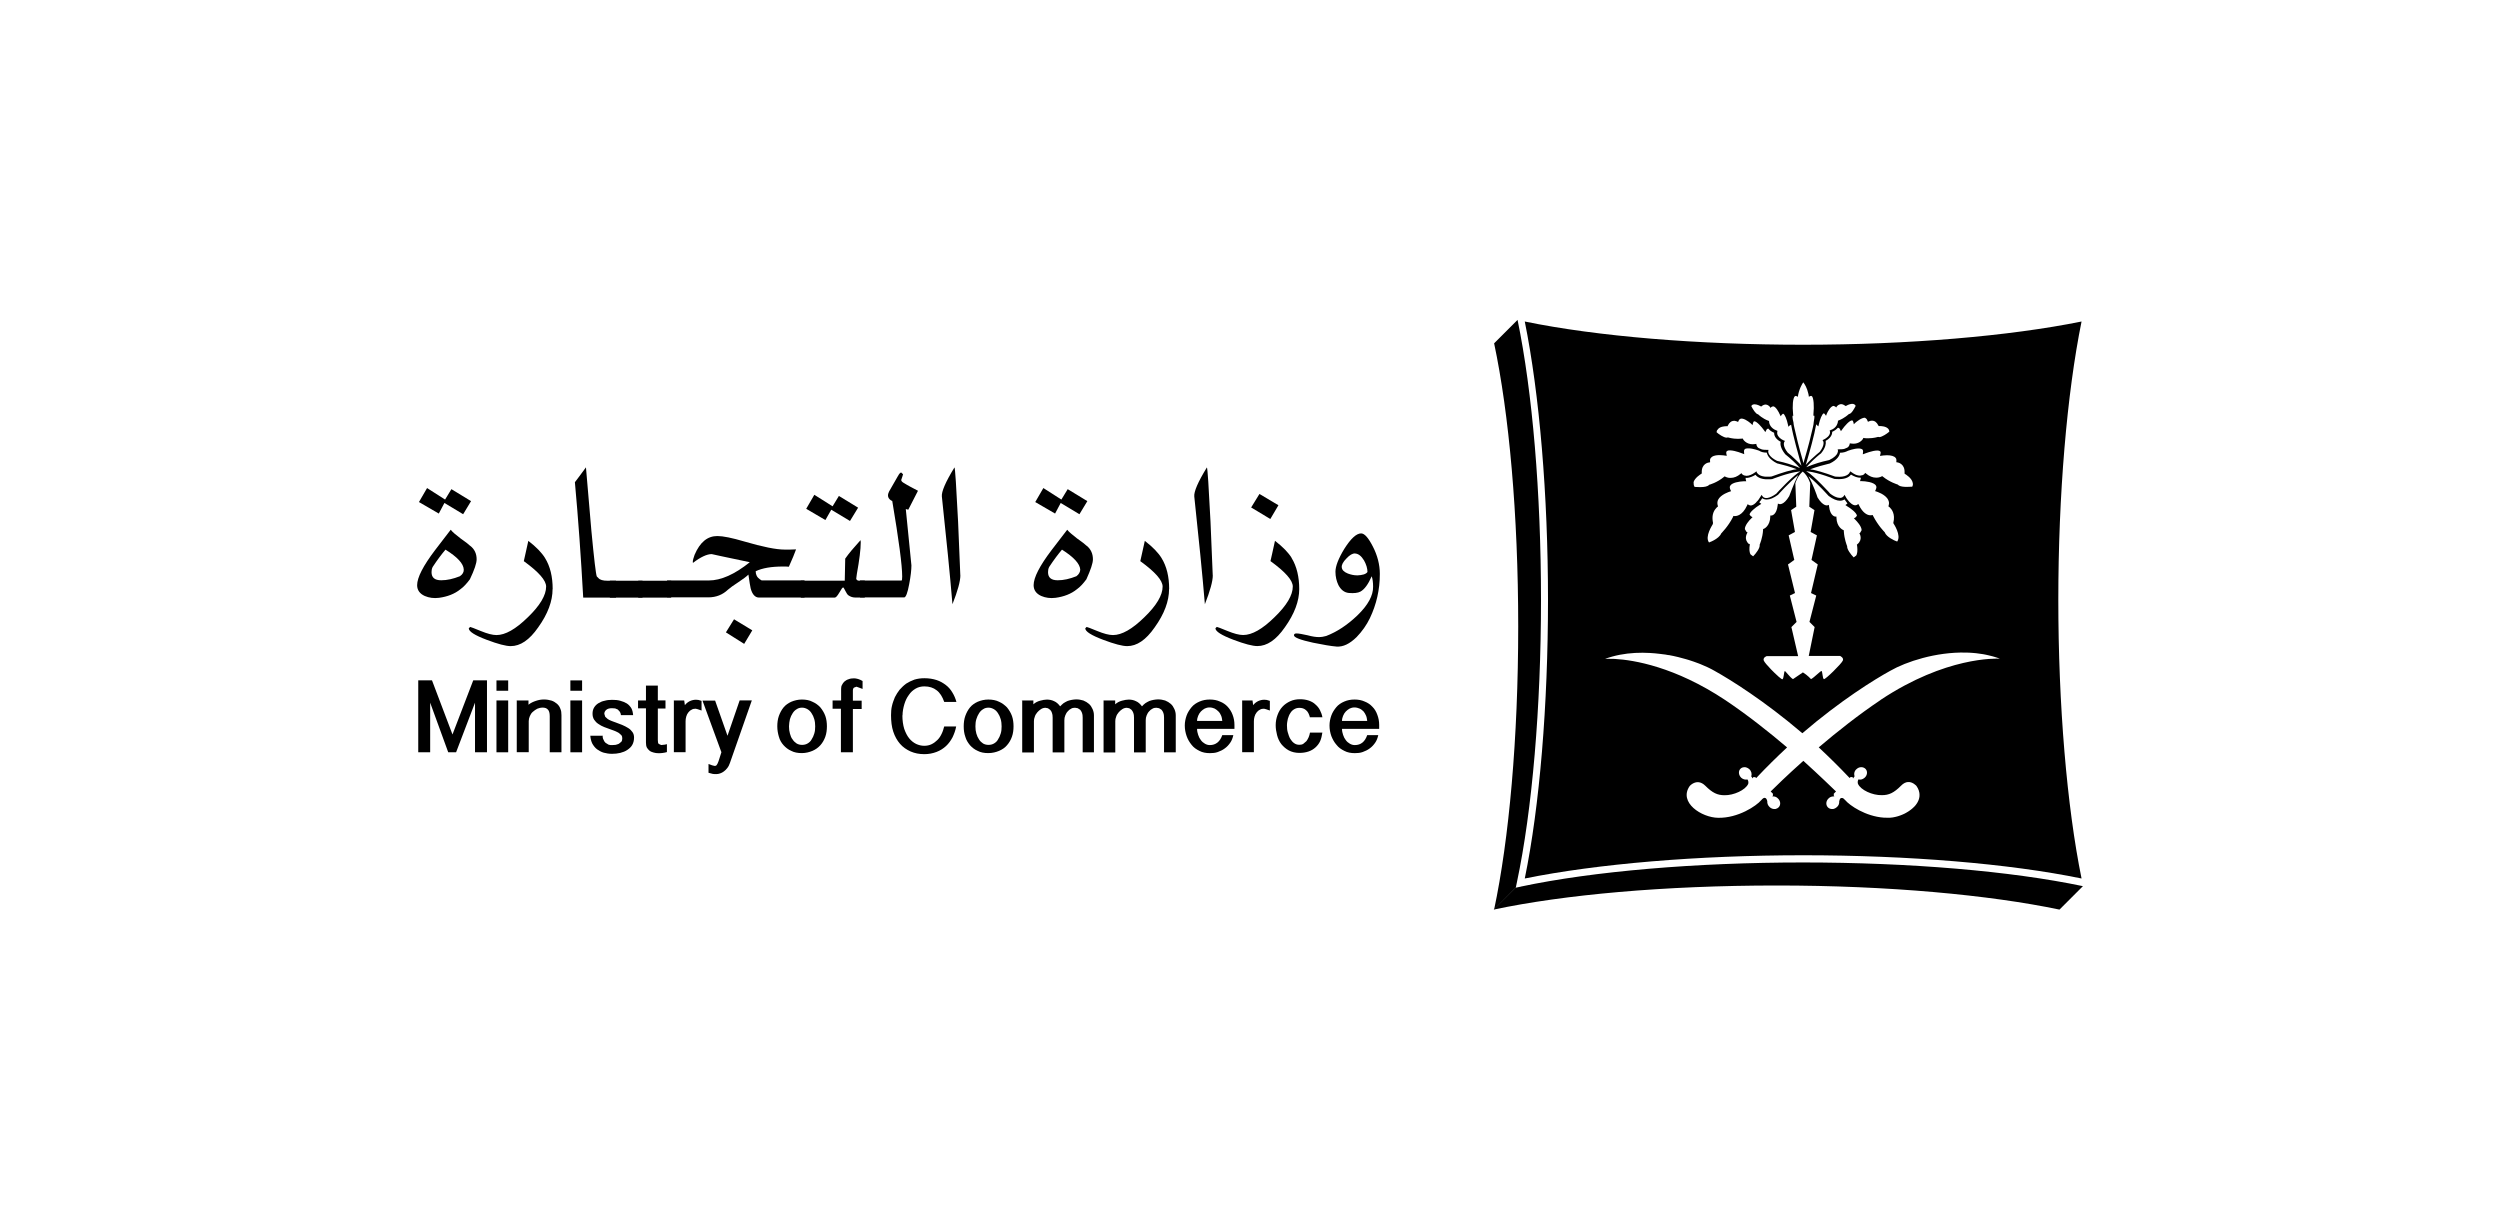 <?xml version="1.0" encoding="UTF-8"?>
<svg id="Layer_1" data-name="Layer 1" xmlns="http://www.w3.org/2000/svg" viewBox="0 0 492.83 242.38">
  <defs>
    <style>
      .cls-1 {
        stroke-width: 0px;
      }
    </style>
  </defs>
  <path class="cls-1" d="m299.83,174.78l-1.07.22-4.31,4.31c13.78-2.93,33.68-4.75,55.77-4.75s41.99,1.87,55.77,4.75l4.62-4.62c-14.18-2.98-34.26-4.67-55.19-4.67-21.06,0-41.37,1.73-55.59,4.75h0Z"/>
  <path class="cls-1" d="m298.81,175l.22-1.07c3.02-14.22,4.75-34.53,4.75-55.68s-1.69-41.01-4.62-55.19l-4.62,4.62c2.93,13.82,4.75,33.68,4.75,55.81s-1.82,41.99-4.75,55.81l4.27-4.31Z"/>
  <path class="cls-1" d="m378.23,155.81c.05.15.08.29.11.44-.02-.15-.06-.29-.11-.44Zm0,0c.05.15.08.29.11.44-.02-.15-.06-.29-.11-.44Zm0,0c.05.15.08.29.11.44-.02-.15-.06-.29-.11-.44Zm0,0c.05.15.08.29.11.44-.02-.15-.06-.29-.11-.44Zm.11.44c-.02-.15-.06-.29-.11-.44.05.15.08.29.11.44Zm32-92.87c-14.26,2.89-34.17,4.58-54.88,4.58s-40.61-1.64-54.88-4.58c2.89,14.26,4.58,34.17,4.58,54.88s-1.64,40.66-4.58,54.92c14.26-2.89,34.17-4.58,54.88-4.58s40.61,1.64,54.88,4.58c-2.89-14.22-4.58-34.17-4.58-54.92s1.69-40.61,4.58-54.88Zm-36.67,26.87h0s0,.01.01.02c0,0,.02.01.02.02.01,0,.02.01.02.02.1.11.13.31.13.58l-.04.22.22.04s1.51.18,1.42,2.04v.18l.13.09s.36.21.74.56c.02.02.04.04.07.07.3.29.58.66.66,1.06.04.14.05.27.04.4-.01.08-.03.16-.06.24-.02.05-.04.1-.07.15-.18,0-.58.04-1.02.04-.11,0-.22,0-.32,0-.74-.03-1.26-.16-1.5-.44l-.04-.04h-.04s-1.51-.44-2.89-1.56l-.13-.09-.13.09s-.14.08-.39.14c-.03,0-.06.02-.09.02-.04,0-.08.02-.13.03-.05,0-.11.02-.17.02-.07,0-.15.01-.24.01h-.04c-.67,0-1.33-.27-1.96-.8l-.15-.12-.03-.02-.13.18s-.13.18-.4.27l-.22.04-.22.04h-.04s-.1,0-.15,0c-.04,0-.08,0-.12-.01-.09,0-.19-.03-.28-.06-.04-.01-.09-.03-.14-.04-.08-.03-.16-.06-.25-.1-.25-.12-.52-.28-.79-.49l-.22-.13-.13.27s-.36.8-2,.8c-.27,0-.53-.04-.84-.04-.27-.09-2.44-.93-4.27-1.33l-.47-.07-.15-.02.04-.04c.58-.22,1.24-.44,1.87-.62,1.02-.27,1.87-.49,1.87-.49h.04c1.6-.76,1.96-1.64,2.04-2.13.67,0,1.16-.18,1.51-.36l.09-.04s1.16-.44,2.04-.44c.4,0,.67.09.8.22.04.06.08.13.09.21h0c.02.1.02.2,0,.32l-.04.4.11-.04.25-.09s1.51-.62,2.49-.62c.31,0,.53.09.62.22,0,.01.01.03.02.04.04.1.06.25-.02.44l-.09.36.17-.02.18-.02s.44-.09,1.02-.09c.83,0,1.44.17,1.72.52Zm-2.16,14.64s-1.24-1.2-2.27-3.2l-.08-.17h0s-.18.04-.18.04h-.13s-.05,0-.08.01c-.05,0-.1,0-.16,0-.51-.03-1.41-.44-2.16-2.01l-.13-.22-.22.18s-.13.09-.36.09-.58-.09-1.02-.53l-.22-.22c-.22-.27-.49-.58-.71-1.02l-.18-.31-.09.18-.09.13h0s-.02.01-.03.02c-.04.04-.1.1-.2.17-.02.01-.04.03-.07.04-.07.03-.14.06-.24.07-.05,0-.11.01-.17.01-.13,0-.28-.02-.42-.05-.45-.1-.97-.36-1.53-.8,0,0-.02-.02-.03-.04-.02-.02-.04-.05-.07-.08-.02-.03-.05-.06-.08-.09-.03-.03-.06-.07-.09-.11-.05-.05-.1-.11-.16-.17-.63-.68-1.8-1.91-2.9-2.88-.09-.08-.18-.16-.27-.23-.22-.22-.44-.36-.67-.53l-.44-.27h.04l.36.04c2,.22,5.11,1.47,5.15,1.47h.04c.31.04.62.04.93.04,1.42,0,2.04-.53,2.31-.89.67.4,1.24.62,1.87.62h.09l-.09.36-.09.31h.31c.67,0,2.44.18,2.84.89.03.05.05.1.06.15.05.19,0,.41-.11.65l-.13.27.27.09s1.78.53,2.31,1.64c.18.36.22.71.09,1.11l-.04.18.13.09s.08.05.17.14c.35.35,1.09,1.28.67,2.97v.09l.04.09s1.59,2.34.72,3.54c0,0,0,0,0,.01-.67-.22-2.09-.93-2.44-1.78v-.04l-.04-.04Zm-4.53-.36l-.31.53-.1.08-.08.06h.09s.71,1.16-.44,2.09l-.09.09.04.18c.04.31.14,1.15-.06,1.72-.03.08-.07.16-.12.24l-.49.36c-.58-.58-1.33-1.6-1.29-2.18v-.04l-.04-.09s0,0,0-.01c-.06-.15-.51-1.31-.61-2.75,0-.04,0-.08,0-.13l-.04-.18-.13-.04s-1.24-.53-1.29-2.4v-.22h-.22s-1.02-.04-1.24-2.04l-.04-.27-.27.09s-.84.27-1.96-1.56c-.09-.31-.89-2.62-1.78-4.18.07.05.14.11.2.16,1.66,1.36,3.71,3.66,3.75,3.7l.04.04c.84.62,1.6.93,2.22.93.4,0,.71-.13.89-.27.2.28.36.52.52.72.02.03.04.05.06.08l-.09.09-.16.12-.15.11.31.22c.78.45,1.84,1.29,1.94,1.8.01.04.02.08.01.11l-.27.31-.17.1-.14.08.27.27c.34.34,1.2,1.28,1.24,1.99,0,.04,0,.07,0,.1Zm-29.33-1.72s-.02-.09-.02-.13c0-.04-.01-.09-.02-.13-.06-.56,0-1.01.12-1.38.02-.07.04-.13.07-.2.08-.19.17-.36.27-.5.23-.34.45-.51.47-.53l.13-.09-.04-.18c-.13-.4-.09-.76.04-1.11.53-1.11,2.31-1.64,2.31-1.64l.27-.09-.13-.27c-.13-.31-.18-.58-.04-.8.36-.64,1.81-.84,2.59-.88.12,0,.21,0,.3,0h.27l-.09-.31-.04-.36h.18c.05,0,.11,0,.16,0,.48-.05,1.04-.26,1.62-.61.12.17.36.42.8.61.06.03.13.05.2.08.11.04.23.08.36.1.07.02.13.03.21.04.07.01.15.02.22.03.07,0,.13.01.2.02.05,0,.1,0,.15,0,.05,0,.11,0,.16,0,.1,0,.21,0,.32,0,.06,0,.12,0,.17,0,.06,0,.12,0,.18,0,.08,0,.17-.01.26-.03h.04s3.15-1.24,5.15-1.47l.32-.04h.04s.04,0,.04,0l-.05.04-.39.23-.67.53c-.11.09-.22.18-.32.28-.11.1-.22.2-.33.29-.21.2-.43.4-.64.6-.16.15-.32.3-.47.46-.4.4-.77.78-1.08,1.11-.05.06-.1.11-.16.16h0c-.34.36-.57.62-.64.7-.66.47-1.25.76-1.75.83-.07,0-.14.01-.2.01s-.13,0-.18-.01c-.39-.06-.53-.3-.53-.3l-.09-.13-.11-.14-.03-.04-.18.31c-.27.44-.49.8-.76,1.02l-.18.22c-.22.22-.42.35-.59.43h0c-.17.08-.32.11-.43.11l-.36-.09-.17-.14-.05-.04-.13.27c-.48,1.05-1.04,1.58-1.51,1.84-.04.02-.07.03-.1.05-.34.17-.63.2-.79.2h-.13l-.1-.02-.08-.02-.04.18c-1.02,2-2.27,3.15-2.27,3.2l-.04.04-.04.04c-.2.53-.82,1-1.43,1.34-.16.08-.3.16-.44.22-.2.1-.39.17-.53.22-.89-1.16.71-3.51.71-3.55l.04-.09.04-.22c-.02-.08-.04-.17-.05-.25Zm7.29,4.56v-.18l-.13.09c-1.11-.93-.44-2.04-.44-2.09l.13-.22-.22-.13-.31-.53c-.04-.71.89-1.78,1.24-2.09l.27-.27-.3-.17h-.01s-.27-.32-.27-.32c0-.49,1.16-1.42,1.96-1.91l.35-.22h0s-.31-.23-.31-.23l-.09-.09c.22-.22.4-.49.58-.8.18.13.44.27.89.27.62,0,1.38-.31,2.22-.93l.04-.04s2.22-2.49,3.95-3.87c-.04.07-.08.14-.11.21-.8,1.55-1.54,3.67-1.67,3.96-1.11,1.87-1.96,1.56-1.96,1.56l-.27-.09-.04.31c-.22,2-1.2,2.04-1.24,2.04h-.22v.22c-.04,1.87-1.24,2.4-1.29,2.4l-.13.04v.18c-.09,1.6-.67,2.89-.67,2.89v.13c.04.58-.71,1.6-1.29,2.18l-.49-.36c-.07-.1-.12-.22-.16-.35,0,0,0-.02,0-.04-.19-.68,0-1.57,0-1.57Zm6.89,24.93c-.18.22-.18,1.42-.44,1.6-.07.05-.36-.15-.74-.48-.04-.04-.09-.08-.13-.12-.42-.37-.93-.86-1.4-1.35-.7-.73-1.32-1.44-1.41-1.71-.04-.08-.05-.16-.05-.23,0-.04,0-.07.01-.1,0-.04.02-.08.04-.12.03-.05.06-.1.1-.15,0,0,.01-.02.02-.03.01-.02.03-.03.05-.04.02-.02.04-.04.07-.05.04-.03.07-.05.1-.07.11-.06.2-.1.2-.1h6.22l-1.33-5.73,1.02-1.02-1.32-5.16v-.04s1.01-.49,1.01-.49l-1.38-5.64,1.24-.89-1.11-4.84,1.24-.67-.76-4.31,1.02-.67-.18-4.62c.02-.09.15-.47.38-.92.24-.46.6-.99,1.08-1.39,1.07.89,1.47,2.31,1.47,2.31l-.18,4.62,1.02.67-.76,4.31,1.24.67-1.07,4.84,1.24.89-1.33,5.64,1.02.49v.04s-1.33,5.16-1.33,5.16l1.02,1.02-1.16,5.69h6.18s.8.36.53.93c-.27.62-3.47,3.78-3.73,3.64-.13-.07-.2-.41-.25-.77-.06-.36-.1-.72-.19-.83-.13-.13-1.47,1.29-2.09,1.6,0,0-.67-.76-1.6-1.33-.93.62-1.96,1.33-1.96,1.33-.62-.36-1.56-1.73-1.64-1.6Zm16.2-49.57c.04.06.07.12.11.2l.09.22.22-.09s.22-.13.58-.13c.53,0,.93.31,1.24.93l.09.13h.22c.27,0,1.2.04,1.64.53.13.13.22.36.22.58-.03.02-.06.04-.09.07-.2.17-.52.4-.84.59-.17.1-.34.19-.51.26-.07.03-.13.06-.2.08-.13.04-.25.07-.36.07l-.13-.04h-.09s-.84.27-1.96.27c-.27,0-.53,0-.76-.04l-.18-.04-.03.09h0s-.01.04-.01.04c0,.03-.18.35-.58.62-.04.03-.09.06-.14.09-.29.17-.68.31-1.19.31l-.49-.04-.22-.04-.02.09-.03.13s-.02.12-.11.28c0,0,0,0,0,.01-.05.08-.11.16-.19.24l-.22.13-.53.22-.22.04c-.22.04-.49.04-.8.04h-.27v.04l.02.09.03.13v.04c0,.06,0,.21-.09.41,0,0,0,.02,0,.03-.16.36-.57.88-1.63,1.38-.22.04-1.87.4-3.29.93-.37.15-.71.27-1.04.4-.07.03-.14.05-.2.08l.09-.09.53-.58c.98-1.02,2.22-2.04,2.27-2.04l.04-.04c.47-.57.71-1.06.83-1.47,0,0,0,0,0,0,.1-.35.11-.63.08-.83,0-.05-.01-.1-.02-.14.72-.39,1.04-.83,1.19-1.2.07-.17.09-.33.1-.46,0-.04,0-.08,0-.12.49-.22.84-.49,1.11-.8h.04c.13,0,.27.04.4.31l.18.36.22-.31c.49-.71,1.47-1.82,1.96-1.82.04,0,.18,0,.27.36l.09.4.27-.27c.31-.27,1.24-1.02,1.91-1.02.16.1.31.2.43.37Zm-10.02.87l.13.18.28.24.04.03.09-.4c.21-.98.64-2.09.98-2.17.01,0,.03,0,.04,0l.18.18.16.23.06.08.13-.36c.17-.43.75-1.51,1.31-1.59.02,0,.04,0,.07,0l.31.13.18.18.13-.22s.28-.38.76-.44h.09c.27,0,.53.13.8.31l.07.04.07.04.09-.09s.56-.32,1.07-.36h.09c.31,0,.53.13.67.4-.31.62-.84,1.56-1.29,1.6h-.04l-.04.04s-.84.8-2,1.24l-.13.04v.18s-.04.4-.31.84c-.22.31-.58.67-1.16.84l-.04.04-.13.04.04.09.04.18v.13c0,.18-.09.49-.4.8-.22.18-.44.4-.84.58l-.18.09h-.04v.04l.13.22s.36.71-.71,2.09c-.13.09-.93.76-1.73,1.51l-.53.53-.49.53.09-.27c.02-.08.05-.16.07-.25.59-1.99,1.54-5.33,1.92-7.55,0,0,0-.01,0-.02Zm-4.67-1.64h.18l-.04-.27c-.18-1.73-.04-3.15.31-3.55l.18-.09.18.04.27.13.04-.31c.02-.08.04-.17.05-.25.04-.15.07-.3.11-.43.04-.15.09-.28.14-.42.04-.13.09-.24.14-.36.02-.05.04-.11.07-.16.18-.42.38-.72.51-.92.29.37.74,1.06,1.01,2.28.02.08.04.16.05.25l.04.31.27-.13.18-.04.18.09c.31.4.44,1.87.27,3.55v.27h.18c.04.18,0,.67-.13,1.33l-.04.4-.13.62c-.36,1.64-.93,3.87-1.6,6.13l-.04.13-.18.67-.04.09v-.09l-.18-.67-.04-.13c-.67-2.27-1.2-4.53-1.56-6.13l-.13-.62-.04-.4c-.12-.46-.18-.8-.19-1.04,0-.13,0-.23.01-.29Zm-7.71-2.24c.07-.01.15-.02.24-.02.53,0,1.16.36,1.16.36l.13.09.13-.09c.27-.22.53-.31.8-.31.01,0,.03,0,.04,0,.44.05.76.44.76.44l.13.22.18-.18.31-.13s.02,0,.04,0c.52.04,1.12,1.16,1.3,1.6l.18.36.03-.04.2-.28.22-.18s.02,0,.04,0c.31.08.73,1.14.94,2.17l.09.4.04-.04.23-.23.27-.13s0,.01,0,.02c.4,2.31,1.42,5.85,1.95,7.8l.09.26-.44-.48-.53-.53s-.03-.03-.04-.04c-.72-.72-1.48-1.36-1.67-1.5h0s-.01,0-.02-.01c-1.11-1.38-.71-2.09-.71-2.09l.13-.22v-.04h-.04l-.22-.09c-.3-.13-.52-.29-.69-.44-.04-.03-.08-.07-.11-.1-.04-.04-.08-.08-.11-.12-.26-.29-.34-.56-.34-.73v-.22l.04-.18v-.09l-.13-.04-.04-.04c-.58-.18-.93-.53-1.16-.84-.27-.4-.31-.8-.31-.84v-.18l-.13-.04c-1.2-.44-2-1.24-2-1.24l-.04-.04h-.04c-.44-.09-.98-.98-1.29-1.6.07-.2.21-.3.43-.33Zm-7.08,5.07s0,0,0,0c.02-.05.04-.09.07-.13.03-.04.06-.08.09-.11.44-.49,1.38-.53,1.64-.53h.22l.04-.13c.31-.62.71-.93,1.24-.93h.04s.05,0,.07,0c.26.03.46.13.46.13l.22.09h0v-.02l.08-.2c.13-.27.31-.44.58-.44h.04s.08,0,.13.01c.78.12,1.74,1.01,1.74,1.01l.27.27v-.04s.09-.36.09-.36c.09-.36.22-.36.27-.36t0,0s0,0,0,0c.49.02,1.45,1.12,1.94,1.82l.22.31.02-.04.16-.32c.06-.13.11-.2.17-.25.08-.06.16-.06.23-.06h.04c.22.31.58.58,1.11.8,0,.4.13,1.16,1.29,1.78-.09.4-.09,1.2.89,2.44l.04.04s1.29,1.02,2.27,2.04l.53.58s0,0,0,0l.04.04v.04c-.36-.18-.76-.36-1.2-.49-1.42-.53-3.07-.89-3.29-.93-1.69-.84-1.73-1.69-1.73-1.82v-.04l.04-.22v-.09h-.31c-.27,0-.53,0-.76-.04l-.22-.04-.53-.22-.22-.13c-.27-.27-.31-.53-.31-.53l-.04-.22-.22.04-.49.04c-1.33,0-1.91-.98-1.91-1.02l-.09-.13-.13.04c-.22,0-.49.04-.76.04-1.11,0-1.96-.27-1.96-.27h-.09l-.18.04c-.62,0-1.6-.71-2-1.07.02-.18.06-.31.1-.42Zm-4.72,10.33c.22-.93,1.51-1.69,1.51-1.69l.13-.09v-.13c-.09-1.87,1.38-2.04,1.42-2.04l.22-.04v-.22c-.04-.27,0-.49.18-.67.24-.31.74-.48,1.43-.52.1,0,.2,0,.31,0,.53,0,1.02.09,1.02.09l.36.04-.09-.36c-.01-.05-.02-.11-.02-.16,0-.06-.01-.12,0-.17,0-.07.03-.12.07-.16.02-.03.04-.05.07-.07.08-.07.2-.12.35-.14.03,0,.06,0,.1,0,.02,0,.04,0,.07,0,.06,0,.12,0,.19,0,.97.05,2.34.61,2.34.61l.31.12.04.02-.04-.4c-.04-.22,0-.4.09-.53.13-.18.4-.22.8-.22.89,0,2.04.44,2.04.44l.09.04c.31.22.78.35,1.43.36h.04c.05.25.18.64.58,1.08,0,0,0,.02.02.02.02.03.05.05.08.08.1.1.21.2.34.3.27.22.6.44,1.03.65h.04s.84.22,1.87.49c.62.18,1.29.4,1.87.62l.04.04-.62.09c-1.87.4-4,1.24-4.31,1.33-.09.01-.19.02-.27.03-.11,0-.21.01-.32.01-.1,0-.2,0-.3,0-.09,0-.18,0-.26,0-.09,0-.17-.01-.25-.02-1.21-.15-1.45-.77-1.49-.77l-.09-.27-.04.03-.19.15c-.67.49-1.24.71-1.73.71h-.04l-.22-.04-.22-.04c-.2-.07-.32-.18-.37-.24,0,0-.01-.01-.02-.02,0,0,0,0,0,0l-.13-.18h0s-.17.13-.17.13c-.62.53-1.29.8-1.96.8h-.04c-.08,0-.16,0-.23-.01-.06,0-.12-.01-.17-.02-.05,0-.11-.02-.16-.04-.05-.01-.1-.03-.15-.04-.12-.04-.23-.08-.29-.12l-.12-.08h0s-.12.09-.12.09c-1.38,1.16-2.89,1.56-2.89,1.56h-.04l-.04.04c-.27.31-.89.44-1.78.44-.49,0-.89-.04-1.07-.04,0-.01-.02-.03-.02-.04-.12-.21-.17-.38-.17-.57,0-.08,0-.15.02-.24Zm36.88,42.88c-4.31,2.89-8.58,6.27-12.18,9.33,2,1.87,4.04,3.87,6.09,6.04l.18-.18h.4l.09.27.03-.04.28-.4c-.18-.49-.04-1.07.4-1.42.25-.23.56-.36.86-.36.03,0,.06,0,.09,0,.03,0,.06,0,.09,0,.28.03.54.15.74.36.44.49.31,1.29-.22,1.73-.36.31-.8.44-1.2.31-.2.34-.15.68-.11.82,0,0,0,0,0,.01,0,.04.02.06.02.06.53,1.2,2.84,2.27,4.71,2.22,1.38,0,2.36-.44,3.78-1.87.95-.98,1.84-.78,2.4-.45.04.02.08.04.12.07.32.21.51.43.51.43.21.3.36.6.46.89.05.15.08.29.11.44.04.21.04.42.03.62,0,.03,0,.05,0,.08,0,.11-.03.21-.05.32-.02.08-.04.16-.06.24-.03.08-.05.16-.08.23-.03.07-.06.14-.09.2-.03.07-.07.13-.1.2-.04.07-.08.13-.12.2-.04.06-.08.12-.13.19-.04.06-.09.12-.14.19-.05.06-.1.12-.16.18-.04.04-.08.09-.12.13-.13.13-.26.25-.4.37-.06.06-.13.11-.2.16-.07.05-.13.1-.2.15-.07.05-.14.1-.21.15-.06.04-.12.08-.18.12-.14.09-.29.18-.44.26-.09.05-.19.1-.28.15-.07.04-.13.07-.2.09-.07.04-.14.07-.2.09-.12.05-.25.11-.38.15-.12.05-.25.09-.38.13-.08.03-.17.05-.26.08-.12.04-.24.07-.36.09-.18.04-.36.08-.54.11-.02,0-.04,0-.06.01s-.04,0-.06,0h0c-.08.01-.16.02-.25.03-.08,0-.17.01-.25.02-.07,0-.14,0-.2,0-.31,0-.62,0-.93-.02-3.6-.25-6.74-2.41-7.6-3.44-.26-.29-.44-.44-.64-.44-.08,0-.16,0-.24.04-.18.09-.27.36-.31.62.04.44-.13.89-.49,1.16-.15.13-.31.23-.48.29-.07.03-.14.04-.2.06-.04,0-.08,0-.11.01-.07,0-.13,0-.2,0-.3-.02-.58-.14-.78-.36-.44-.49-.36-1.29.22-1.78.13-.13.28-.21.45-.27.01,0,.03,0,.04-.01.17-.05.34-.07.49-.07h0s.12-.04.12-.04l-.13-.09v-.4l.44-.44c-.84-.8-3.19-3.1-6.42-6.02,0,0-.01-.01-.02-.02-3.24,2.89-5.6,5.2-6.44,6.04l.44.44v.4l-.13.09.09.04h.04s.06,0,.09,0c.31.02.61.12.84.35.58.49.67,1.29.22,1.78-.17.18-.39.3-.63.35t0,0s-.07.01-.1.01c-.06,0-.13,0-.2,0-.3-.02-.6-.14-.84-.36-.36-.31-.53-.76-.49-1.16-.04-.27-.18-.53-.31-.62-.31-.18-.53,0-.89.4-.93,1.11-4.53,3.55-8.49,3.47-3.24-.04-7.87-3.02-5.6-6.27,0,0,0-.01.03-.03l.04-.04s.03-.03.05-.05c.09-.09.24-.21.42-.32.04-.03.08-.05.12-.07.04-.02.08-.04.13-.06.57-.27,1.4-.35,2.28.52,1.42,1.42,2.4,1.87,3.78,1.87,1.82.04,4.13-1.02,4.67-2.22,0,0,.16-.41-.11-.84,0-.02-.01-.03-.03-.05-.4.09-.84,0-1.2-.31-.02-.02-.04-.04-.07-.07-.48-.49-.54-1.24-.16-1.67.2-.23.48-.35.76-.36.07,0,.13,0,.2,0,.04,0,.07,0,.11.01.07.01.14.03.2.06.07.02.14.05.2.09.04.01.07.04.1.06.07.04.13.09.2.14.44.4.58.98.4,1.42l.31.44v-.04s.09-.22.09-.22h.4l.18.18.02-.02c2.04-2.17,4.07-4.16,6.07-6.02-3.6-3.07-7.87-6.44-12.18-9.33-9.95-6.61-18.09-7.9-21.69-8.11-.13,0-.25-.01-.37-.02-.06,0-.12,0-.17,0-.67-.02-1.12,0-1.31,0-.02,0-.03,0-.05,0h-.05s-.05,0-.05,0c1.89-.7,3.89-1.06,5.91-1.17.98-.05,1.97-.05,2.94.01.32.02.64.04.96.07.28.03.56.05.84.09.08,0,.16.02.24.03.01,0,.02,0,.03,0h0s0,0,.01,0h0s0,0,0,0c.05,0,.09,0,.14.02,0,0,0,0,0,0,.1,0,.2.03.3.04,0,0,.02,0,.02,0,.03,0,.06,0,.08.01.07,0,.14.02.21.03,0,0,0,0,.01,0,.03,0,.05,0,.07,0,.15.02.3.04.44.08.05,0,.11.02.16.03,0,0,0,0,.01,0,.02,0,.04,0,.06.01h0s0,0,.01,0c.02,0,.04,0,.07,0s.04,0,.07.01h0s.01,0,.02,0c0,0,.01,0,.02,0,.04,0,.09.01.13.03.05,0,.09.01.14.03.12.02.24.04.36.07.04,0,.07.01.1.02.02,0,.04,0,.06.01.34.07.67.15,1,.23.5.12.98.25,1.45.39.21.06.41.12.62.18.66.21,1.3.43,1.9.66.13.05.26.1.39.15.47.19.92.38,1.34.58.16.08.33.15.48.23.09.04.18.09.27.14.06.03.12.06.18.09.18.09.35.18.51.28,3.11,1.73,9.78,5.87,17.33,12.31,0,0,.01-.01.02-.02,7.5-6.43,14.16-10.56,17.31-12.29,3.14-1.8,9-3.73,14.89-3.59.43,0,.87.03,1.3.06.24.02.47.04.7.06.46.05.92.11,1.37.19,0,0,0,0,.01,0,.14.03.28.05.42.08.08.02.16.03.24.05,0,0,0,0,0,0,.16.03.33.07.49.11.02,0,.04.01.07.02.01,0,.03,0,.05.01.09.02.18.04.28.07.12.03.24.06.36.09.08.02.16.04.24.07.4.11.79.24,1.18.39-.75-.02-10.61-.44-23.51,8.13Zm7.52,17.82c.05.15.08.29.11.44-.02-.15-.06-.29-.11-.44Zm0,0c.05.15.08.29.11.44-.02-.15-.06-.29-.11-.44Zm0,0c.05.15.08.29.11.44-.02-.15-.06-.29-.11-.44Zm0,0c.05.15.08.29.11.44-.02-.15-.06-.29-.11-.44Zm0,0c.05.15.08.29.11.44-.02-.15-.06-.29-.11-.44Z"/>
  <path class="cls-1" d="m88.98,96.44l-1.24,2.04-3.55-2.27-1.6,2.76,3.91,2.27,1.11-2.09,3.69,2.22,1.56-2.58-3.87-2.36Zm3.69,11.15c-.27-.27-.89-.76-1.91-1.47-.93-.71-1.56-1.24-1.91-1.69l-3.07,4c-2.36,3.11-3.55,5.42-3.55,6.93,0,.98.53,1.69,1.51,2.13.84.36,1.78.49,2.8.36,1.64-.22,3.07-.76,4.22-1.69.62-.44,1.24-1.11,1.87-1.96.89-1.87,1.33-3.15,1.33-3.95,0-1.07-.4-2-1.29-2.67Zm-2,6c-1.33.53-2.53.8-3.69.8-1.29,0-1.91-.53-1.91-1.6,0-.31.04-.67.22-1.02.93-1.42,1.78-2.53,2.53-3.42,2.36,1.47,3.55,2.76,3.6,3.91.04.49-.22.98-.76,1.33Z"/>
  <path class="cls-1" d="m108.93,116.13c0,2.36-.93,4.89-2.84,7.55-1.73,2.49-3.51,3.69-5.42,3.69-.93,0-2.49-.4-4.71-1.24-2.36-.89-3.55-1.64-3.55-2.27l.27-.27c.09,0,.8.27,2.09.8,1.29.53,2.31.8,3.11.8,1.73,0,3.78-1.16,6.18-3.51,2.4-2.31,3.6-4.35,3.6-6.04,0-1.24-1.47-2.89-4.4-5.02.18-.71.44-2.04.89-4,1.56,1.2,2.67,2.36,3.29,3.38,1.02,1.64,1.51,3.69,1.51,6.13h0Z"/>
  <path class="cls-1" d="m121.37,117.81h-6.4c-.44-7.95-.98-15.55-1.64-22.75.49-.62,1.2-1.6,2.18-2.93l1.07,12.49c.53,5.6.89,8.62,1.07,9.02l.31.31c.31.36.89.53,1.78.53h1.69v3.33h-.04Z"/>
  <rect class="cls-1" x="120.22" y="114.48" width="6.44" height="3.33"/>
  <rect class="cls-1" x="125.82" y="114.48" width="6.49" height="3.33"/>
  <path class="cls-1" d="m144.7,122.08l-1.6,2.58,3.6,2.27,1.6-2.67-3.6-2.18Zm12.22-13.78h0q.14,0,0,0Zm-6.75,6.13l-.36-.22c-.58-.4-.84-.93-.84-1.6,1.29-.62,3.07-.93,5.38-.93.49,0,.84,0,1.16.04.67-1.51,1.16-2.66,1.42-3.42-.17,0-.56.01-1.16.04h-1.11c-1.64,0-4.31-.53-7.95-1.6-2.4-.71-4.18-1.07-5.29-1.07-1.96,0-3.42,1.2-4.49,3.69-.22.62-.36,1.07-.36,1.47l.04.13c1.51-1.16,2.76-1.73,3.69-1.73l1.82.4c2.49.53,4.4.93,5.69,1.2-2.98,2.4-5.69,3.6-8.09,3.6h-8.22v3.33h8.13c1.56,0,2.84-.53,3.87-1.51.4-.36,1.07-.84,2.04-1.47.93-.62,1.6-1.11,2-1.51.18,1.42.36,2.31.44,2.71.31,1.2.89,1.82,1.64,1.82h8.98v-3.38h-8.44Z"/>
  <path class="cls-1" d="m165.37,97.77l-1.24,2.04-3.6-2.27-1.6,2.76,3.78,2.22,1.16-2.04,3.69,2.22,1.6-2.62-3.78-2.31Zm4.09,16.71c-.4,0-.62-.13-.67-.4,0-.04.04-.36.13-.98.49-2.71.76-4.8.76-6.22l-.04-.4c-1.29,1.42-2.31,2.62-3.02,3.64l-.09,4.35h-8.67v3.33h6.71c.22,0,.49-.31.89-.98.4-.71.62-1.02.76-1.02.09.04.22.27.44.71s.4.71.58.84c.44.31.89.44,1.33.44h1.91v-3.33h-1.02Z"/>
  <path class="cls-1" d="m180.96,96.75l-1.91,3.73-.49-.13,1.11,11.11c0,.84-.13,2.09-.44,3.69-.31,1.73-.67,2.62-.98,2.62h-8.71v-3.33h8.18c.09,0,.13-.27.13-.8,0-2.22-.67-7.2-1.96-14.89l-.22-.09c-.4-.27-.62-.58-.62-.98,0-.27.09-.53.22-.8l1.73-3.02c.31-.58.58-.8.71-.67l.31.31-.18.58-.18.53c0,.18.13.36.4.53.98.62,1.96,1.11,2.89,1.6h0Z"/>
  <path class="cls-1" d="m189.32,113.42c0,1.16-.53,3.07-1.56,5.69-.49-5.87-1.2-12.93-2.09-21.24-.09-.93.71-2.84,2.49-5.73.13.22.36,3.78.71,10.71l.44,10.58Z"/>
  <path class="cls-1" d="m210.47,96.44l-1.24,2.04-3.55-2.27-1.6,2.76,3.91,2.27,1.11-2.09,3.69,2.22,1.56-2.58-3.87-2.36Zm3.73,11.15c-.27-.27-.89-.76-1.91-1.47-.89-.71-1.56-1.24-1.91-1.69l-3.07,4c-2.36,3.11-3.55,5.42-3.55,6.93,0,.98.53,1.69,1.51,2.13.84.36,1.78.49,2.8.36,1.64-.22,3.07-.76,4.22-1.69.62-.44,1.24-1.11,1.87-1.96.84-1.87,1.29-3.15,1.29-3.95,0-1.07-.4-2-1.24-2.67Zm-2,6c-1.33.53-2.53.8-3.69.8-1.29,0-1.91-.53-1.91-1.6,0-.31.04-.67.22-1.02.93-1.42,1.78-2.53,2.53-3.42,2.31,1.47,3.51,2.76,3.6,3.91,0,.49-.27.98-.76,1.33Z"/>
  <path class="cls-1" d="m230.46,116.13c0,2.36-.93,4.89-2.84,7.55-1.73,2.49-3.51,3.69-5.42,3.69-.93,0-2.49-.4-4.71-1.24-2.36-.89-3.55-1.64-3.55-2.27l.27-.27c.09,0,.8.27,2.09.8,1.29.53,2.31.8,3.11.8,1.73,0,3.78-1.16,6.18-3.51,2.4-2.31,3.6-4.35,3.6-6.04,0-1.24-1.47-2.89-4.4-5.02.18-.71.44-2.04.89-4,1.56,1.2,2.67,2.36,3.29,3.38,1.02,1.64,1.51,3.69,1.51,6.13h0Z"/>
  <path class="cls-1" d="m239.08,113.42c0,1.16-.53,3.07-1.56,5.69-.49-5.87-1.2-12.93-2.09-21.24-.09-.93.71-2.84,2.49-5.73.13.22.36,3.78.71,10.71l.44,10.58Z"/>
  <path class="cls-1" d="m248.28,97.37l-1.64,2.67,3.78,2.27,1.6-2.71-3.73-2.22Zm6.35,12.62c-.62-1.02-1.73-2.18-3.29-3.38-.44,1.96-.71,3.29-.89,4,2.93,2.13,4.4,3.78,4.4,5.02,0,1.69-1.2,3.73-3.6,6.04-2.4,2.36-4.44,3.51-6.18,3.51-.8,0-1.82-.27-3.11-.8-1.29-.53-2-.8-2.09-.8l-.27.27c0,.62,1.2,1.38,3.55,2.27,2.22.84,3.78,1.24,4.71,1.24,1.91,0,3.69-1.2,5.42-3.69,1.91-2.67,2.84-5.2,2.84-7.55s-.49-4.49-1.51-6.13Z"/>
  <path class="cls-1" d="m270.63,107.73c-.89-1.73-1.64-2.58-2.31-2.58-.93,0-2.04,1.02-3.33,3.07-1.16,1.91-1.73,3.42-1.73,4.49,0,.98.22,1.87.58,2.62.49.93,1.16,1.47,2.04,1.56,1.02.09,1.82,0,2.31-.27.8-.44,1.51-1.42,2.22-3.02.18.53.27,1.2.27,2.04.04,1.73-.98,3.64-3.11,5.69-2,1.91-4.04,3.24-6.13,4.04-.44.13-.93.22-1.47.22-.49,0-1.24-.09-2.22-.36-.98-.22-1.73-.36-2.18-.36-.31,0-.49.13-.49.36,0,.44,1.29.93,3.78,1.47,1.96.4,3.51.67,4.62.76,1.29.09,2.58-.53,3.95-1.87,1.07-1.11,1.96-2.36,2.62-3.73,1.29-2.71,1.96-5.6,1.96-8.71,0-1.87-.49-3.69-1.38-5.42Zm-3.11,5.69c-.62,0-1.2-.13-1.82-.36-.76-.31-1.16-.71-1.2-1.24-.04-.49.27-1.07.93-1.73.62-.67,1.2-1.02,1.69-.98.67.04,1.24.49,1.78,1.38.44.8.67,1.56.67,2.27-.31.44-.98.62-2.04.67Z"/>
  <polygon class="cls-1" points="85.16 134.12 89.2 144.79 93.29 134.12 96 134.12 96 148.3 93.64 148.3 93.64 138.52 89.91 148.3 88.36 148.3 84.8 138.52 84.8 148.3 82.45 148.3 82.45 134.12 85.16 134.12"/>
  <path class="cls-1" d="m97.87,138.08v10.22h2.31v-10.22h-2.31Zm0-3.95v2.04h2.31v-2.04h-2.31Z"/>
  <path class="cls-1" d="m101.82,138.08h2.36v.84c.44-.36.93-.58,1.47-.76s1.02-.27,1.6-.27c.53,0,1.02.09,1.47.22.4.13.76.36,1.07.62.31.27.53.58.67.98.18.4.22.8.22,1.29v7.29h-2.31v-7.11c0-.62-.13-1.07-.36-1.29-.22-.27-.58-.4-1.02-.4-.4,0-.76.09-1.07.22-.31.18-.62.36-.89.62-.27.22-.44.53-.58.84s-.22.67-.22.98v6.13h-2.36v-10.22h-.04Z"/>
  <path class="cls-1" d="m112.44,138.08v10.22h2.31v-10.22h-2.31Zm0-3.95v2.04h2.31v-2.04h-2.31Z"/>
  <path class="cls-1" d="m118.79,144.92c0,.36.04.67.18.89.09.27.22.44.4.62l.58.36c.22.09.44.09.71.09.22,0,.44-.04.67-.04.22-.04.44-.13.67-.22l.49-.4c.13-.18.18-.4.18-.67,0-.22-.04-.44-.18-.62l-.49-.44c-.18-.13-.44-.22-.71-.36-.27-.09-.53-.22-.84-.31-.44-.18-.89-.31-1.33-.49-.44-.18-.8-.36-1.16-.62-.36-.22-.62-.53-.84-.84-.22-.36-.31-.71-.31-1.2,0-.44.09-.84.31-1.2s.49-.62.84-.84c.36-.22.76-.4,1.24-.49.44-.13.93-.18,1.47-.18.58,0,1.11.04,1.6.18.49.13.93.31,1.29.53.36.22.67.58.89.93.22.4.31.84.36,1.38h-2.4c-.04-.27-.09-.49-.22-.67l-.4-.44-.53-.22-.62-.04c-.49,0-.84.09-1.11.31s-.4.49-.4.8l.18.58.49.44c.22.13.44.27.71.36s.53.22.84.31c.44.18.84.31,1.29.49.44.18.84.4,1.2.62s.62.49.84.8.31.67.31,1.07c0,.58-.13,1.07-.36,1.47-.22.4-.58.71-.98.98-.4.27-.84.44-1.38.58-.53.13-1.07.18-1.64.18s-1.11-.09-1.6-.22-.93-.4-1.33-.67c-.4-.31-.67-.67-.93-1.11-.22-.44-.36-.98-.4-1.56h2.44v-.09Z"/>
  <path class="cls-1" d="m129.68,135.14v2.93h1.51v1.6h-1.51v6.22c0,.4.04.62.18.76l.49.22.36-.04c.18,0,.4-.04.76-.13v1.56c-.27.09-.58.13-.89.18-.31.04-.58.04-.8.04-.31,0-.62-.04-.93-.13-.31-.09-.58-.18-.8-.36-.22-.18-.4-.4-.53-.62-.13-.27-.18-.58-.18-.98v-6.75h-1.56v-1.56h1.56v-2.93h2.36Z"/>
  <path class="cls-1" d="m132.79,138.08h2.09l.13.93c.27-.36.62-.62.98-.8.4-.18.8-.27,1.2-.27l.49.04.62.18v1.91c-.62-.22-1.02-.36-1.16-.36-.31,0-.58.04-.84.22-.27.13-.44.31-.62.53s-.31.49-.4.8-.13.62-.13.93v6.09h-2.31v-10.22h-.04Z"/>
  <path class="cls-1" d="m143.41,145.05l2.4-6.98h2.4l-4.31,12.31c-.13.4-.31.76-.53,1.02-.18.27-.44.49-.67.67s-.49.31-.76.4-.49.13-.76.13c-.22,0-.44,0-.67-.04s-.49-.13-.84-.22v-1.73l.36.13.36.13.36.09.22.04.27-.13.22-.36.18-.44.13-.4.44-1.38-3.73-10.18h2.49l2.44,6.93Z"/>
  <path class="cls-1" d="m162.7,141.14c-.22-.62-.58-1.2-.98-1.69-.4-.44-.93-.84-1.56-1.11-.58-.31-1.29-.44-2.09-.44-.76,0-1.47.18-2.09.44-.58.27-1.11.62-1.51,1.11-.4.49-.71,1.07-.93,1.69-.22.62-.31,1.33-.31,2.04,0,.76.13,1.42.31,2.04.18.67.49,1.2.93,1.69.4.44.89.84,1.51,1.11.58.31,1.29.44,2.09.44.76,0,1.47-.18,2.09-.44.62-.27,1.11-.62,1.56-1.11.44-.49.76-1.07.98-1.69.22-.62.31-1.33.31-2.04s-.09-1.42-.31-2.04Zm-2.18,3.47c-.13.44-.31.84-.53,1.16-.18.36-.49.62-.8.8-.31.18-.67.27-1.07.27s-.76-.09-1.07-.27c-.31-.22-.58-.44-.8-.8-.27-.31-.4-.71-.53-1.16-.13-.44-.18-.89-.18-1.42,0-.49.09-.98.18-1.42.13-.44.31-.84.53-1.16.22-.36.49-.62.8-.8.31-.22.67-.31,1.07-.31s.76.13,1.07.31c.31.18.58.44.8.8.22.31.4.71.53,1.16.13.44.18.93.18,1.42,0,.53-.04.98-.18,1.42Z"/>
  <path class="cls-1" d="m165.81,138.08v-2.27c0-.31.04-.58.18-.8.13-.27.27-.49.49-.67s.49-.36.8-.44c.31-.13.67-.18,1.07-.18.22,0,.49.04.8.13.31.09.58.22.89.4v1.56c-.36-.13-.62-.22-.84-.31l-.36-.13-.49.18c-.13.09-.22.31-.22.58v2h1.73v1.64h-1.73v8.53h-2.36v-8.58h-1.64v-1.64h1.69Z"/>
  <path class="cls-1" d="m177.89,141.01c0,1.02.13,1.91.36,2.67.27.76.58,1.38.98,1.87.4.49.84.84,1.38,1.11.49.22,1.02.36,1.56.36s1.02-.09,1.47-.31.8-.49,1.16-.84c.36-.36.62-.76.84-1.24.22-.44.36-.93.49-1.42h2.36c-.13.76-.4,1.47-.71,2.13-.36.67-.76,1.24-1.29,1.73-.53.49-1.16.89-1.87,1.16s-1.51.44-2.4.44c-1.02,0-1.91-.18-2.71-.53-.8-.36-1.51-.84-2.09-1.51-.58-.67-1.02-1.47-1.33-2.4-.31-.93-.44-2.04-.44-3.24,0-.62.04-1.24.18-1.82.13-.62.36-1.16.58-1.73.27-.53.58-1.02.93-1.47.4-.44.8-.84,1.29-1.2.49-.31,1.02-.58,1.64-.8.62-.18,1.24-.27,1.96-.27.89,0,1.69.13,2.4.36s1.29.58,1.82.98.98.93,1.29,1.47c.36.58.62,1.2.8,1.87h-2.4c-.36-1.02-.84-1.82-1.51-2.31-.62-.49-1.42-.76-2.4-.76-.62,0-1.2.13-1.73.44-.53.31-.98.71-1.33,1.24-.4.53-.67,1.11-.89,1.82-.22.76-.36,1.47-.36,2.22h0Z"/>
  <path class="cls-1" d="m199.49,141.14c-.22-.62-.58-1.2-.98-1.69-.44-.44-.93-.84-1.56-1.11-.62-.31-1.33-.44-2.13-.44-.76,0-1.47.18-2.09.44-.58.27-1.11.62-1.51,1.11-.4.49-.71,1.07-.93,1.69-.22.62-.31,1.33-.31,2.04,0,.76.09,1.42.31,2.04.18.67.53,1.2.93,1.69.4.44.89.84,1.51,1.11.58.31,1.29.44,2.09.44s1.51-.18,2.13-.44c.62-.27,1.16-.62,1.56-1.11.44-.49.76-1.07.98-1.69.22-.62.31-1.33.31-2.04s-.09-1.42-.31-2.04Zm-2.22,3.47c-.13.44-.31.84-.53,1.16-.18.36-.49.62-.8.8-.31.18-.67.27-1.07.27s-.76-.09-1.07-.27c-.31-.22-.58-.44-.8-.8-.22-.31-.4-.71-.53-1.16s-.18-.89-.18-1.42c0-.49.04-.98.18-1.42s.31-.84.53-1.16c.22-.36.49-.62.8-.8.31-.22.67-.31,1.07-.31s.76.13,1.07.31c.31.18.58.44.8.8.22.31.4.71.53,1.16.13.44.18.93.18,1.42,0,.53-.04.98-.18,1.42Z"/>
  <path class="cls-1" d="m201.4,138.08h2.31v.76c.4-.36.84-.58,1.33-.71s.93-.22,1.33-.22c.49,0,.98.09,1.42.31.44.18.84.53,1.2,1.02.22-.22.44-.44.67-.62.27-.18.53-.31.8-.44.27-.09.58-.18.84-.22s.58-.09.84-.09c.53,0,.98.09,1.42.22.44.18.8.4,1.11.67s.53.62.71,1.02c.18.4.27.8.27,1.24v7.29h-2.22v-6.84c0-.4-.04-.71-.13-.93-.09-.27-.22-.44-.36-.62l-.49-.31-.53-.09c-.27,0-.53.04-.76.18-.27.13-.49.31-.67.53-.22.22-.36.49-.49.8-.13.31-.18.62-.18.98v6.31h-2.31v-6.84c0-.4-.04-.71-.13-.93-.09-.27-.18-.44-.36-.62l-.44-.31-.49-.09c-.31,0-.62.09-.89.27-.27.18-.53.4-.71.62-.22.27-.4.53-.49.84-.13.31-.18.62-.18.89v6.18h-2.31v-10.22h-.13Z"/>
  <path class="cls-1" d="m217.53,138.08h2.31v.76c.4-.36.84-.58,1.33-.71s.93-.22,1.33-.22c.49,0,.98.09,1.42.31.44.18.84.53,1.2,1.02.18-.22.44-.44.67-.62.27-.18.53-.31.8-.44.27-.09.58-.18.84-.22s.58-.09.84-.09c.53,0,.98.09,1.42.22.44.18.8.4,1.11.67s.53.62.71,1.02c.18.4.27.8.27,1.24v7.29h-2.31v-6.84c0-.4-.04-.71-.13-.93-.09-.27-.22-.44-.36-.62l-.49-.31-.53-.09c-.27,0-.53.04-.76.18-.27.13-.49.31-.67.53-.22.22-.36.49-.49.8-.13.31-.18.62-.18.98v6.31h-2.31v-6.84c0-.4-.04-.71-.13-.93-.09-.27-.22-.44-.36-.62l-.44-.31-.49-.09c-.31,0-.62.09-.89.27-.27.18-.53.4-.71.62-.22.27-.4.53-.49.84-.13.31-.18.62-.18.89v6.18h-2.31v-10.22h-.04Z"/>
  <path class="cls-1" d="m243.35,142.92c0-.76-.13-1.38-.36-2-.22-.62-.58-1.16-.98-1.6-.4-.44-.93-.8-1.51-1.02-.58-.27-1.24-.4-2-.4s-1.42.13-2.04.4c-.62.27-1.16.62-1.56,1.11-.4.49-.76,1.02-.98,1.64-.22.62-.36,1.29-.36,1.96,0,.76.13,1.42.36,2.09s.58,1.24.98,1.73c.4.53.93.89,1.56,1.2.58.31,1.29.44,2.04.44.53,0,1.07-.04,1.56-.22.49-.18.98-.4,1.38-.71.44-.31.76-.67,1.07-1.11.31-.44.49-.93.62-1.51h-2.18c-.44,1.29-1.29,1.96-2.44,1.96-.36,0-.67-.09-.98-.27-.31-.18-.58-.4-.8-.71-.22-.27-.4-.62-.53-1.02-.13-.39-.22-.77-.22-1.2h7.37v-.76Zm-2.4-.76s0-.03,0-.04h-4.97c0-.36.09-.71.22-1.02.13-.31.31-.62.53-.84s.49-.44.76-.58c.27-.13.58-.22.93-.22.4,0,.71.09,1.02.22.27.13.53.36.76.58s.4.53.53.84c.13.3.17.64.22,1.02h0v.04Z"/>
  <path class="cls-1" d="m244.82,138.08h2.09l.13.93c.27-.36.62-.62.98-.8.4-.18.8-.27,1.2-.27l.49.04.62.18v1.91c-.62-.22-1.02-.36-1.16-.36-.31,0-.58.04-.84.22-.27.13-.44.31-.62.53s-.31.49-.4.8c-.09.31-.13.62-.13.93v6.09h-2.31v-10.22h-.04Z"/>
  <path class="cls-1" d="m258.24,141.45c-.18-.71-.44-1.2-.8-1.47-.36-.31-.76-.44-1.29-.44-.4,0-.71.09-1.02.27-.31.18-.58.44-.76.76-.22.31-.36.71-.49,1.11-.09.44-.18.84-.18,1.33s.04.98.18,1.42c.13.44.27.89.49,1.24s.44.62.76.84.62.31,1.02.31c.27,0,.53-.04.76-.18l.62-.53c.18-.22.31-.49.44-.76.13-.31.22-.62.27-.93h2.44c-.09.62-.22,1.2-.44,1.69s-.58.93-.93,1.24c-.4.36-.84.62-1.38.8-.53.18-1.11.27-1.78.27-.8,0-1.51-.18-2.09-.49-.58-.31-1.07-.76-1.47-1.24-.4-.53-.67-1.11-.84-1.78s-.27-1.29-.27-1.96c0-.71.13-1.38.36-2s.53-1.16.98-1.64c.4-.44.93-.8,1.51-1.07.58-.27,1.24-.4,1.96-.4.62,0,1.2.09,1.73.27.49.18.93.4,1.29.76.36.31.67.67.89,1.11s.4.89.49,1.42h-2.44v.04Z"/>
  <path class="cls-1" d="m271.88,142.92c0-.76-.13-1.38-.36-2-.22-.62-.53-1.16-.98-1.6-.4-.44-.93-.8-1.51-1.02-.58-.27-1.24-.4-2-.4s-1.42.13-2.04.4-1.16.62-1.56,1.11-.76,1.02-.98,1.64c-.22.62-.36,1.29-.36,1.96,0,.76.13,1.42.36,2.09.27.67.58,1.24,1.02,1.73.4.53.93.89,1.56,1.2.58.31,1.29.44,2.04.44.53,0,1.07-.04,1.56-.22.49-.18.98-.4,1.38-.71.44-.31.76-.67,1.07-1.11s.49-.93.62-1.51h-2.18c-.44,1.29-1.24,1.96-2.44,1.96-.36,0-.67-.09-.98-.27-.31-.18-.58-.4-.8-.71-.22-.27-.4-.62-.53-1.02-.13-.39-.22-.77-.22-1.2h7.33v-.76Zm-2.36-.76s0-.03,0-.04h-4.97c0-.36.09-.71.22-1.02.13-.31.31-.62.53-.84s.49-.44.76-.58c.27-.13.58-.22.93-.22.4,0,.71.09,1.02.22s.58.36.8.58c.18.22.36.53.49.84.13.3.17.64.22,1.02h0v.04Z"/>
</svg>